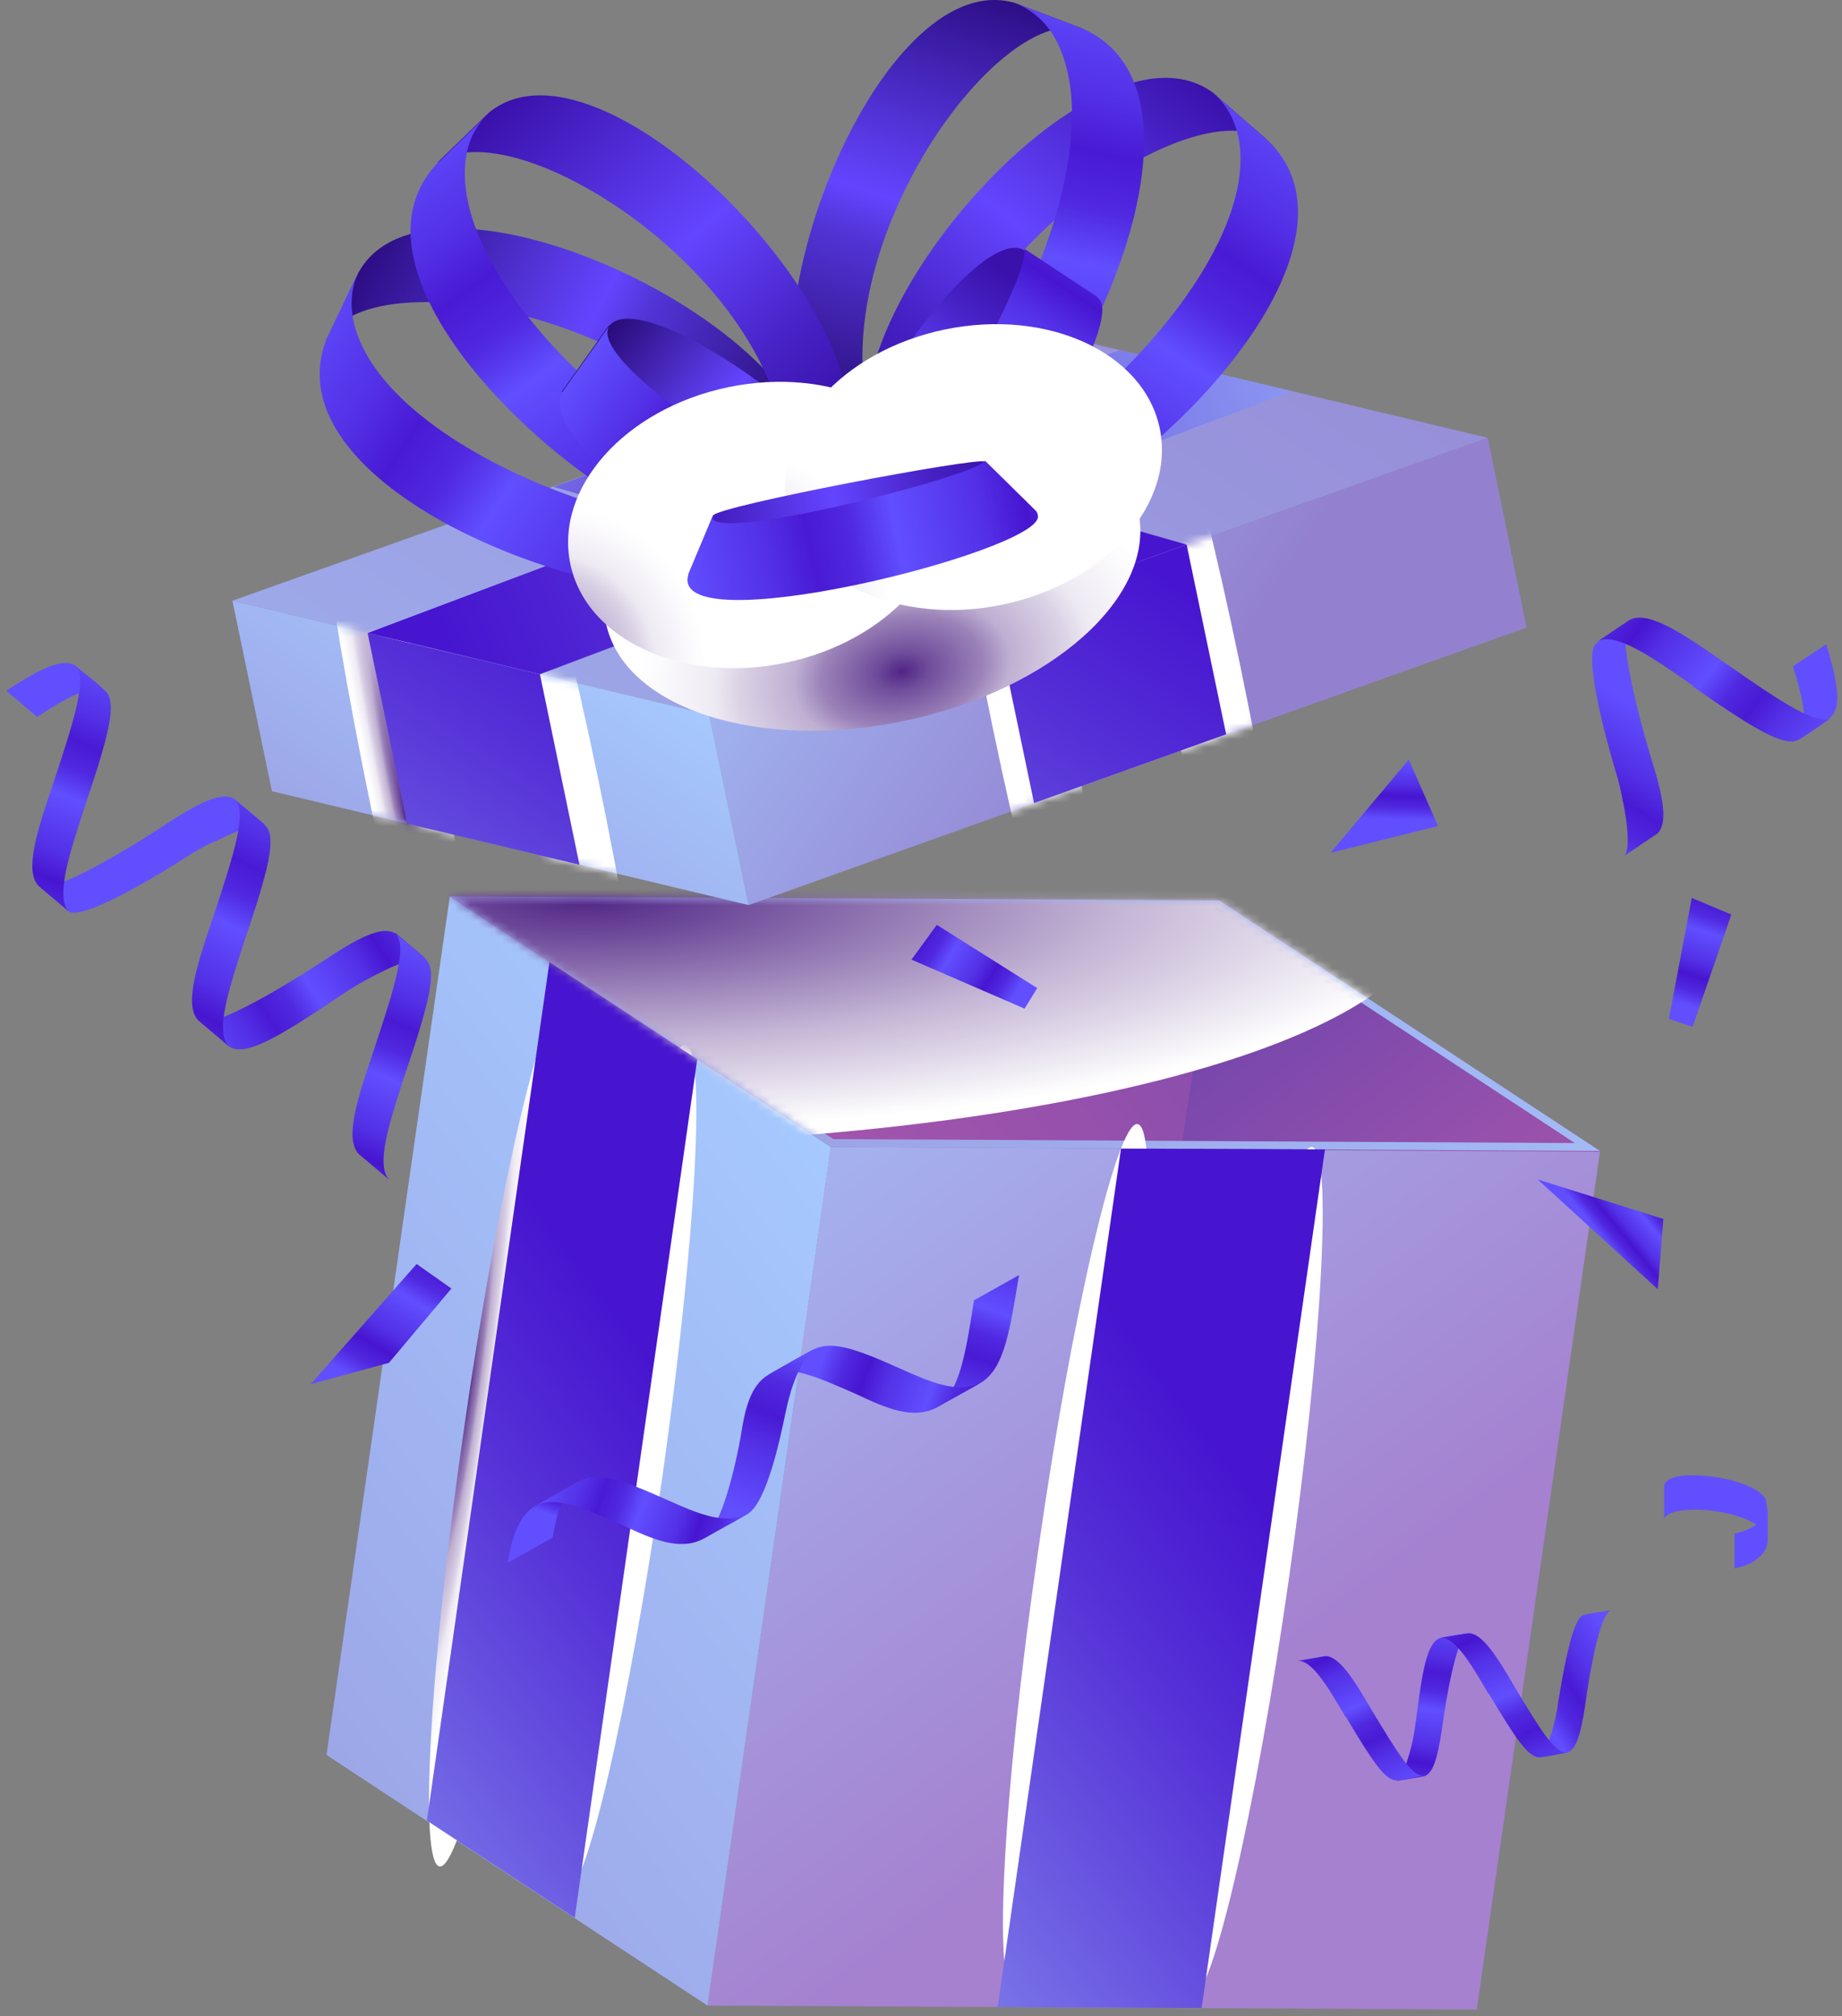 <?xml version="1.0" encoding="UTF-8"?> <svg xmlns="http://www.w3.org/2000/svg" width="233" height="255" viewBox="0 0 233 255" fill="none"><rect x="0" y="0" width="233" height="255" fill="#808080" stroke="none"/><path d="M154.199 113.88L202.399 145.58L105.099 145.08L56.899 113.38L154.199 113.88Z" fill="url(#paint0_linear_153_20)"></path><path d="M202.4 145.58L186.8 254.18L89.5 253.68L105.1 145.08L202.4 145.58Z" fill="url(#paint1_linear_153_20)"></path><path d="M105.1 145.08L89.5 253.68L41.3 221.98L56.9 113.38L105.1 145.08Z" fill="url(#paint2_linear_153_20)"></path><path d="M154.199 113.88C154.199 113.88 152.199 126.78 149.399 145.38L202.399 145.68L154.199 113.98V113.88Z" fill="url(#paint3_linear_153_20)"></path><path d="M154.199 113.88L56.899 113.38L105.099 145.08L202.399 145.58L154.199 113.88ZM60.099 114.28L153.899 114.78L199.199 144.58L105.399 144.08L60.099 114.28Z" fill="url(#paint4_linear_153_20)"></path><path style="mix-blend-mode:multiply" d="M140.799 197.58C136.499 227.78 130.799 252.08 128.199 251.68C125.599 251.28 126.899 226.48 131.299 196.28C135.599 166.08 141.299 141.78 143.899 142.18C146.499 142.58 145.199 167.38 140.799 197.58Z" fill="url(#paint5_radial_153_20)"></path><path style="mix-blend-mode:multiply" d="M163.046 199.607C167.279 169.862 168.584 145.447 165.959 145.073C163.335 144.7 157.775 168.509 153.542 198.254C149.309 227.999 148.005 252.414 150.629 252.788C153.254 253.161 158.813 229.351 163.046 199.607Z" fill="url(#paint6_radial_153_20)"></path><path style="mix-blend-mode:multiply" d="M68.2 181.98C63.9 212.18 58.2 236.48 55.6 236.08C53 235.68 54.3 210.88 58.7 180.68C63 150.48 68.7 126.18 71.3 126.58C73.9 126.98 72.6 151.78 68.2 181.98Z" fill="url(#paint7_radial_153_20)"></path><path style="mix-blend-mode:multiply" d="M83.8 186.68C79.5 216.38 74 240.18 71.3 239.88C68.7 239.48 70 215.08 74.2 185.38C78.4 155.68 84 131.88 86.7 132.18C89.4 132.48 88 156.98 83.8 186.68Z" fill="url(#paint8_radial_153_20)"></path><path d="M126.2 253.88L152 253.98L167.6 145.38L141.8 145.28L126.2 253.88Z" fill="url(#paint9_linear_153_20)"></path><path d="M54 230.28L72.7 242.58L88.2 133.98L69.5 121.68L54 230.28Z" fill="url(#paint10_linear_153_20)"></path><mask id="mask0_153_20" style="mask-type:luminance" maskUnits="userSpaceOnUse" x="56" y="113" width="147" height="33"><path d="M154.199 113.88L202.399 145.58L105.099 145.08L56.899 113.38L154.199 113.88Z" fill="white"></path></mask><g mask="url(#mask0_153_20)"><path style="mix-blend-mode:multiply" d="M70.399 144.78C131.427 144.78 180.899 131.573 180.899 115.28C180.899 98.988 131.427 85.78 70.399 85.78C9.372 85.78 -40.101 98.988 -40.101 115.28C-40.101 131.573 9.372 144.78 70.399 144.78Z" fill="url(#paint11_radial_153_20)"></path></g><path d="M127.799 40.98L188.199 55.38L89.699 90.379L29.399 75.98L127.799 40.98Z" fill="url(#paint12_linear_153_20)"></path><path d="M188.199 55.38L193.099 79.38L94.699 114.48L89.699 90.38L188.199 55.38Z" fill="url(#paint13_linear_153_20)"></path><path d="M89.699 90.379L94.699 114.479L34.399 100.079L29.399 75.98L89.699 90.379Z" fill="url(#paint14_linear_153_20)"></path><mask id="mask1_153_20" style="mask-type:luminance" maskUnits="userSpaceOnUse" x="29" y="75" width="66" height="40"><path d="M29.399 75.98L34.399 100.079L94.699 114.479L89.699 90.379L29.399 75.98Z" fill="white"></path></mask><g mask="url(#mask1_153_20)"><path style="mix-blend-mode:multiply" d="M56.399 100.58C62.499 129.98 65.399 154.28 62.799 154.78C60.199 155.28 53.099 131.88 46.999 102.48C40.899 73.08 37.999 48.78 40.599 48.28C43.199 47.78 50.299 71.18 56.399 100.58Z" fill="url(#paint15_radial_153_20)"></path><path style="mix-blend-mode:multiply" d="M75.699 98.68C81.799 128.08 84.699 152.38 82.099 152.88C79.499 153.38 72.399 129.98 66.299 100.58C60.199 71.18 57.299 46.88 59.899 46.38C62.499 45.88 69.599 69.28 75.699 98.68Z" fill="url(#paint16_radial_153_20)"></path></g><mask id="mask2_153_20" style="mask-type:luminance" maskUnits="userSpaceOnUse" x="89" y="55" width="105" height="60"><path d="M188.199 55.38L193.099 79.38L94.699 114.48L89.699 90.38L188.199 55.38Z" fill="white"></path></mask><g mask="url(#mask2_153_20)"><path style="mix-blend-mode:multiply" d="M134.899 89.779C140.999 119.18 143.899 143.48 141.299 143.98C138.699 144.48 131.599 121.08 125.499 91.68C119.399 62.279 116.499 37.98 119.099 37.48C121.699 36.98 128.799 60.38 134.899 89.779Z" fill="url(#paint17_radial_153_20)"></path><path style="mix-blend-mode:multiply" d="M156.899 84.279C162.999 113.68 165.899 137.98 163.299 138.48C160.699 138.98 153.599 115.58 147.499 86.18C141.399 56.779 138.499 32.48 141.099 31.98C143.699 31.48 150.799 54.88 156.899 84.279Z" fill="url(#paint18_radial_153_20)"></path></g><path d="M51.499 104.179L73.299 109.379L68.299 85.279L46.499 80.079L51.499 104.179Z" fill="url(#paint19_linear_153_20)"></path><path d="M130.8 101.58L155.1 92.88L150.1 68.88L125.8 77.58L130.8 101.58Z" fill="url(#paint20_linear_153_20)"></path><path d="M94.199 52.98L69.999 61.58L125.799 77.579L150.099 68.879L94.199 52.98Z" fill="url(#paint21_linear_153_20)"></path><path d="M141.599 44.279L46.499 80.079L53.799 81.779L68.299 85.279L163.399 49.479L141.599 44.279Z" fill="url(#paint22_linear_153_20)"></path><path d="M153.499 11.78C137.599 -0.22 97.999 47.08 112.899 60.68L119.899 66.78C107.999 40.48 149.799 9.68 160.499 17.88L153.499 11.78Z" fill="url(#paint23_linear_153_20)"></path><path d="M112.999 60.78C122.999 67.48 157.899 38.28 156.899 19.28C156.699 16.18 155.599 13.68 153.599 11.88L160.599 17.98C176.199 33.68 136.699 69.38 122.499 67.88C121.499 67.78 120.499 67.38 119.999 66.88L112.999 60.78Z" fill="url(#paint24_linear_153_20)"></path><path d="M128.399 0.38C109.399 -5.22 88.699 52.88 107.499 60.38L116.199 63.68C95.899 43.28 124.199 -0.22 137.099 3.68L128.399 0.38Z" fill="url(#paint25_linear_153_20)"></path><path d="M107.499 60.38C119.199 63.18 141.599 23.58 134.099 6.18C132.899 3.28 130.899 1.38 128.399 0.38L137.099 3.68C157.199 12.88 132.699 60.18 118.899 63.68C117.999 63.88 116.899 63.88 116.199 63.68L107.499 60.38Z" fill="url(#paint26_linear_153_20)"></path><path d="M45.399 34.38C55.199 17.079 110.399 44.58 102.099 62.98L98.099 71.379C98.499 42.58 47.899 30.98 41.399 42.779L45.399 34.38Z" fill="url(#paint27_linear_153_20)"></path><path d="M102.099 63.08C95.699 73.279 51.999 60.279 45.299 42.58C44.199 39.679 44.199 36.98 45.299 34.48L41.299 42.88C33.299 63.48 83.699 80.48 96.099 73.379C96.899 72.879 97.699 72.18 97.999 71.48L101.999 63.08" fill="url(#paint28_linear_153_20)"></path><path d="M61.8 14.28C77.1 1.58 118.9 46.98 104.6 61.28L97.9 67.78C108.5 40.98 65.4 12.18 55.1 20.78L61.8 14.28Z" fill="url(#paint29_linear_153_20)"></path><path d="M104.6 61.28C95 68.48 58.7 40.88 58.8 21.88C58.8 18.78 59.8 16.18 61.8 14.38L55.1 20.88C40.3 37.28 81.4 71.08 95.4 68.88C96.4 68.68 97.3 68.28 97.9 67.78L104.6 61.28Z" fill="url(#paint30_linear_153_20)"></path><path style="mix-blend-mode:multiply" d="M114.378 91.186C132.975 87.3 146.238 75.473 144.002 64.769C141.765 54.065 124.877 48.537 106.28 52.422C87.682 56.307 74.419 68.135 76.656 78.839C78.892 89.543 95.78 95.071 114.378 91.186Z" fill="url(#paint31_radial_153_20)"></path><path d="M77.099 41.179C81.699 35.679 112.299 57.979 108.199 63.979L101.799 72.879C96.099 61.879 70.399 50.479 71.099 49.479L76.999 41.179H77.099Z" fill="url(#paint32_linear_153_20)"></path><path d="M108.199 63.98C103.699 64.38 73.699 46.08 77.099 41.18L71.199 49.48C67.099 56.28 96.199 75.08 100.999 73.38C101.299 73.28 101.599 73.08 101.799 72.88L108.199 63.98Z" fill="url(#paint33_linear_153_20)"></path><path d="M107.899 63.479C102.199 59.079 123.399 27.779 129.599 31.679L138.699 37.679C127.899 43.779 117.399 69.879 116.399 69.079L107.899 63.479Z" fill="url(#paint34_linear_153_20)"></path><path d="M129.598 31.579C130.098 36.08 112.898 66.68 107.898 63.38L116.398 68.98C123.298 72.879 141.198 43.08 139.298 38.279C139.198 37.98 138.898 37.679 138.698 37.48L129.598 31.48" fill="url(#paint35_linear_153_20)"></path><path style="mix-blend-mode:multiply" d="M99.373 83.828C112.402 81.106 121.334 71.098 119.323 61.475C117.313 51.852 105.121 46.258 92.093 48.98C79.064 51.702 70.132 61.709 72.142 71.332C74.152 80.955 86.344 86.549 99.373 83.828Z" fill="url(#paint36_radial_153_20)"></path><path style="mix-blend-mode:multiply" d="M146.699 54.179C148.699 63.779 139.799 73.779 126.799 76.48C113.799 79.18 101.599 73.579 99.599 63.98C97.599 54.38 106.499 44.38 119.499 41.679C132.499 38.98 144.699 44.58 146.699 54.179Z" fill="url(#paint37_radial_153_20)"></path><path d="M90.2 65.179C91.4 63.879 123.2 57.879 124.5 58.379L130.9 64.679C116.1 63.379 86.5 73.779 87.1 72.579L90.2 65.179Z" fill="url(#paint38_linear_153_20)"></path><path d="M124.5 58.379C122.6 60.479 88.6 69.079 90.2 65.179L87.1 72.579C84.1 81.579 131.1 69.879 131.3 65.379C131.3 65.079 131.2 64.779 131 64.579L124.6 58.279" fill="url(#paint39_linear_153_20)"></path><path d="M219.4 198.379C221.9 197.879 223.5 196.579 223.6 194.879V190.479C223.5 192.479 221.3 193.579 219.4 193.979V198.379Z" fill="url(#paint40_linear_153_20)"></path><path d="M223.6 194.88C223.3 190.98 211.4 189.88 210.5 192.08C210.5 192.08 210.5 192.18 210.5 192.38V187.98C210.7 185.28 222.4 186.88 223.4 189.78C223.4 189.98 223.5 190.28 223.5 190.58V194.98" fill="url(#paint41_linear_153_20)"></path><path d="M124.1 174.879C127 173.079 127.7 168.579 128.9 161.279L123.2 164.479C122.1 171.579 121.3 176.279 118.4 178.079C120.3 176.979 122.2 175.979 124.1 174.879Z" fill="url(#paint42_linear_153_20)"></path><path d="M102.9 170.679C105.2 169.579 108 170.479 113.8 173.079C117.6 174.779 121.2 176.379 124.1 174.879C122.2 175.979 120.3 176.979 118.4 178.079C115.4 179.579 112 178.079 108.4 176.379C103 173.979 99.6 172.579 97.2 173.879C99.1 172.779 101 171.679 102.9 170.679Z" fill="url(#paint43_linear_153_20)"></path><path d="M100 176.08C100.6 174.18 101.8 171.38 102.9 170.68C101 171.78 99.1 172.78 97.2 173.88C95.4 174.98 94.4 177.08 93.8 181.08C93.8 181.08 91.9 192.88 88.9 194.68C90.8 193.58 92.7 192.58 94.6 191.48C97 189.98 98.7 181.88 99.3 178.98C99.5 178.08 99.7 177.08 100 176.18V176.08Z" fill="url(#paint44_linear_153_20)"></path><path d="M69.9 194.479C70.6 190.379 71.6 188.279 73.4 187.279C71.5 188.379 69.6 189.379 67.7 190.479C65.9 191.579 64.9 193.679 64.2 197.679L69.9 194.479Z" fill="url(#paint45_linear_153_20)"></path><path d="M73.4 187.28C75.7 186.18 78.5 187.08 84.3 189.68C88.1 191.38 91.7 192.98 94.6 191.48C92.7 192.58 90.8 193.58 88.9 194.68C85.9 196.18 82.5 194.68 78.9 192.98C73.5 190.58 70.1 189.18 67.7 190.48C69.6 189.38 71.5 188.28 73.4 187.28Z" fill="url(#paint46_linear_153_20)"></path><path d="M27.1 106.48C29.4 105.38 32.8 103.78 33.6 104.38C32.3 103.28 31 102.18 29.7 101.08C28.3 100.18 25.8 101.08 21.1 104.18C21.1 104.18 7 113.58 4.8 111.98C6.1 113.08 7.4 114.18 8.7 115.28C10.5 116.48 20.2 110.58 23.6 108.38C24.7 107.68 25.9 106.98 27 106.48H27.1Z" fill="url(#paint47_linear_153_20)"></path><path d="M50 118.08C48.6 117.18 46.1 118.08 41.3 121.28C41.3 121.28 27.2 130.68 25.1 129.08C26.4 130.18 27.7 131.28 29 132.38C31.1 133.78 35.7 130.88 43.3 125.78C45.2 124.48 47.3 123.38 49.4 122.38C51.3 121.58 53.3 120.88 53.9 121.28C52.6 120.18 51.3 119.08 50 117.98V118.08Z" fill="url(#paint48_linear_153_20)"></path><path d="M51.2 135.98C54.3 126.88 55.3 122.78 53.9 121.38C52.7 120.18 51.3 119.18 50 118.08C51.6 119.48 50 124.68 47.2 133.08C45.3 138.68 43.5 144.08 45.4 145.98C46.7 147.08 48 148.18 49.3 149.28C47.4 147.48 49.3 141.88 51.2 135.98Z" fill="url(#paint49_linear_153_20)"></path><path d="M30.9 119.08C34 109.98 35 105.88 33.6 104.48C32.4 103.28 31 102.28 29.7 101.18C31.3 102.58 29.7 107.78 26.9 116.18C25 121.78 23.2 127.18 25.1 129.08C26.4 130.18 27.7 131.28 29 132.38C27.1 130.58 29 124.98 30.9 119.08Z" fill="url(#paint50_linear_153_20)"></path><path d="M4.7 90.68C9.5 87.48 12.1 86.58 13.4 87.48C12.1 86.38 10.8 85.28 9.5 84.18C8.1 83.28 5.6 84.18 0.8 87.38L4.7 90.68Z" fill="url(#paint51_linear_153_20)"></path><path d="M10.7 102.08C13.8 92.98 14.8 88.88 13.4 87.48C12.2 86.28 10.8 85.28 9.5 84.18C11.1 85.58 9.5 90.78 6.7 99.18C4.8 104.78 3 110.18 4.9 112.08C6.2 113.18 7.5 114.28 8.8 115.38C6.9 113.58 8.8 107.98 10.7 102.08Z" fill="url(#paint52_linear_153_20)"></path><path d="M205.3 101.379C205.8 103.879 206.3 107.579 205.4 108.279C206.8 107.379 208.2 106.379 209.6 105.479C210.8 104.379 210.7 101.779 209 96.379C209 96.379 204 80.179 206.1 78.579C204.7 79.479 203.2 80.379 201.9 81.379C200.2 82.779 203.2 93.679 204.4 97.679C204.8 98.979 205.1 100.279 205.3 101.479V101.379Z" fill="url(#paint53_linear_153_20)"></path><path d="M226.8 84.279C228.5 89.779 228.7 92.48 227.4 93.48C228.8 92.579 230.2 91.579 231.6 90.68C232.8 89.579 232.7 86.98 231 81.48L226.8 84.279Z" fill="url(#paint54_linear_153_20)"></path><path d="M214.2 86.879C222.1 92.379 225.7 94.479 227.5 93.579C229 92.679 230.3 91.679 231.7 90.779C229.9 91.879 225.4 88.879 218.1 83.779C213.2 80.379 208.6 77.179 206.2 78.379C204.8 79.279 203.4 80.279 202 81.179C204.2 79.779 209.1 83.179 214.2 86.779V86.879Z" fill="url(#paint55_linear_153_20)"></path><path d="M196.599 217.88C196.199 219.58 195.399 222.08 194.699 222.28C195.899 222.08 196.999 221.88 198.199 221.68C199.299 221.38 199.899 219.68 200.499 215.78C200.499 215.78 201.999 204.18 203.799 203.68C202.599 203.88 201.499 203.98 200.299 204.28C198.799 204.68 197.599 212.38 197.099 215.28C196.999 216.18 196.799 217.08 196.599 217.98V217.88Z" fill="url(#paint56_linear_153_20)"></path><path d="M180.1 224.68C181.2 224.38 181.8 222.68 182.4 218.68C182.4 218.68 183.9 207.08 185.7 206.58C184.5 206.78 183.4 206.88 182.2 207.18C180.5 207.68 179.9 211.38 179.1 217.68C178.9 219.28 178.6 220.88 178.1 222.38C177.7 223.78 177.1 225.08 176.6 225.28C177.8 225.08 178.9 224.88 180.1 224.68Z" fill="url(#paint57_linear_153_20)"></path><path d="M170.2 217.08C173.6 222.78 175.2 225.18 176.6 225.18C177.8 225.08 178.9 224.78 180.1 224.58C178.6 224.78 176.7 221.58 173.5 216.28C171.4 212.68 169.4 209.38 167.6 209.48C166.4 209.68 165.3 209.88 164.1 210.08C165.9 209.88 168 213.38 170.2 217.18V217.08Z" fill="url(#paint58_linear_153_20)"></path><path d="M188.299 214.179C191.699 219.879 193.299 222.279 194.699 222.279C195.899 222.179 196.999 221.879 198.199 221.679C196.699 221.879 194.799 218.679 191.599 213.379C189.499 209.779 187.499 206.479 185.699 206.579C184.499 206.779 183.399 206.979 182.199 207.179C183.999 206.979 186.099 210.479 188.299 214.279V214.179Z" fill="url(#paint59_linear_153_20)"></path><path d="M194.5 149.18L209.7 163.08L210.4 154.18L194.5 149.18Z" fill="url(#paint60_linear_153_20)"></path><path d="M168.3 107.879L181.9 104.479L178.2 96.079L168.3 107.879Z" fill="url(#paint61_linear_153_20)"></path><path d="M57.1 162.979L49.2 172.379L39.3 175.079L52.7 159.879L57.1 162.979Z" fill="url(#paint62_linear_153_20)"></path><path d="M118.5 116.979L131.2 124.979L129.6 127.579L115.3 121.379L118.5 116.979Z" fill="url(#paint63_linear_153_20)"></path><path d="M219 115.679L214.1 129.879L211.1 128.879L214 113.579L219 115.679Z" fill="url(#paint64_linear_153_20)"></path><defs><linearGradient id="paint0_linear_153_20" x1="-2.83" y1="228.899" x2="214.195" y2="65.953" gradientUnits="userSpaceOnUse"><stop stop-color="#C460AC"></stop><stop offset="0.2" stop-color="#BE5EAC"></stop><stop offset="0.4" stop-color="#AF59AC"></stop><stop offset="0.6" stop-color="#9651AC"></stop><stop offset="0.8" stop-color="#7446AC"></stop><stop offset="1" stop-color="#583EAD"></stop></linearGradient><linearGradient id="paint1_linear_153_20" x1="81.439" y1="113.017" x2="157.592" y2="214.56" gradientUnits="userSpaceOnUse"><stop stop-color="#A6CAFF"></stop><stop offset="0.6" stop-color="#A59CE1"></stop><stop offset="1" stop-color="#A581D0"></stop></linearGradient><linearGradient id="paint2_linear_153_20" x1="-59.766" y1="283.32" x2="114.609" y2="152.484" gradientUnits="userSpaceOnUse"><stop stop-color="#9381D0"></stop><stop offset="0.4" stop-color="#9A9CE1"></stop><stop offset="1" stop-color="#A6CAFF"></stop></linearGradient><linearGradient id="paint3_linear_153_20" x1="240.586" y1="231.119" x2="139.795" y2="96.878" gradientUnits="userSpaceOnUse"><stop stop-color="#C460AC"></stop><stop offset="0.2" stop-color="#BE5EAC"></stop><stop offset="0.4" stop-color="#AF59AC"></stop><stop offset="0.6" stop-color="#9651AC"></stop><stop offset="0.8" stop-color="#7446AC"></stop><stop offset="1" stop-color="#583EAD"></stop></linearGradient><linearGradient id="paint4_linear_153_20" x1="-2.83" y1="228.899" x2="214.195" y2="65.953" gradientUnits="userSpaceOnUse"><stop stop-color="#9381D0"></stop><stop offset="0.4" stop-color="#9A9CE1"></stop><stop offset="1" stop-color="#A6CAFF"></stop></linearGradient><radialGradient id="paint5_radial_153_20" cx="0" cy="0" r="1" gradientUnits="userSpaceOnUse" gradientTransform="translate(114.158 189.012) rotate(8.1) scale(3.65 54.75)"><stop stop-color="#502585"></stop><stop offset="0.1" stop-color="#704D9B"></stop><stop offset="0.3" stop-color="#9B83B9"></stop><stop offset="0.4" stop-color="#BFAFD2"></stop><stop offset="0.6" stop-color="#DAD2E5"></stop><stop offset="0.7" stop-color="#EEEAF3"></stop><stop offset="0.9" stop-color="#FAF9FC"></stop><stop offset="1" stop-color="white"></stop></radialGradient><radialGradient id="paint6_radial_153_20" cx="0" cy="0" r="1" gradientUnits="userSpaceOnUse" gradientTransform="translate(129.721 197.995) rotate(8.1) scale(3.65 54.75)"><stop stop-color="#502585"></stop><stop offset="0.1" stop-color="#704D9B"></stop><stop offset="0.3" stop-color="#9B83B9"></stop><stop offset="0.4" stop-color="#BFAFD2"></stop><stop offset="0.6" stop-color="#DAD2E5"></stop><stop offset="0.7" stop-color="#EEEAF3"></stop><stop offset="0.9" stop-color="#FAF9FC"></stop><stop offset="1" stop-color="white"></stop></radialGradient><radialGradient id="paint7_radial_153_20" cx="0" cy="0" r="1" gradientUnits="userSpaceOnUse" gradientTransform="translate(59.216 176.193) rotate(8.1) scale(3.65 54.75)"><stop stop-color="#502585"></stop><stop offset="0.1" stop-color="#704D9B"></stop><stop offset="0.3" stop-color="#9B83B9"></stop><stop offset="0.4" stop-color="#BFAFD2"></stop><stop offset="0.6" stop-color="#DAD2E5"></stop><stop offset="0.7" stop-color="#EEEAF3"></stop><stop offset="0.9" stop-color="#FAF9FC"></stop><stop offset="1" stop-color="white"></stop></radialGradient><radialGradient id="paint8_radial_153_20" cx="0" cy="0" r="1" gradientUnits="userSpaceOnUse" gradientTransform="translate(69.95 187.768) rotate(8.1) scale(3.65 54.75)"><stop stop-color="#502585"></stop><stop offset="0.1" stop-color="#704D9B"></stop><stop offset="0.3" stop-color="#9B83B9"></stop><stop offset="0.4" stop-color="#BFAFD2"></stop><stop offset="0.6" stop-color="#DAD2E5"></stop><stop offset="0.7" stop-color="#EEEAF3"></stop><stop offset="0.9" stop-color="#FAF9FC"></stop><stop offset="1" stop-color="white"></stop></radialGradient><linearGradient id="paint9_linear_153_20" x1="68.632" y1="258.363" x2="159.219" y2="190.348" gradientUnits="userSpaceOnUse"><stop stop-color="#A6CAFF"></stop><stop offset="0.4" stop-color="#7B78E9"></stop><stop offset="0.8" stop-color="#5530D7"></stop><stop offset="1" stop-color="#4715D0"></stop></linearGradient><linearGradient id="paint10_linear_153_20" x1="-4.776" y1="239.026" x2="83.097" y2="173.049" gradientUnits="userSpaceOnUse"><stop stop-color="#A6CAFF"></stop><stop offset="0.4" stop-color="#7B78E9"></stop><stop offset="0.8" stop-color="#5530D7"></stop><stop offset="1" stop-color="#4715D0"></stop></linearGradient><radialGradient id="paint11_radial_153_20" cx="0" cy="0" r="1" gradientUnits="userSpaceOnUse" gradientTransform="translate(73.839 113.68) scale(110.96 29.2)"><stop stop-color="#502585"></stop><stop offset="0.6" stop-color="#C2B3D4"></stop><stop offset="1" stop-color="white"></stop></radialGradient><linearGradient id="paint12_linear_153_20" x1="11.183" y1="214.602" x2="170.838" y2="-29.506" gradientUnits="userSpaceOnUse"><stop stop-color="#A6CAFF"></stop><stop offset="0.6" stop-color="#9A9CE1"></stop><stop offset="1" stop-color="#9381D0"></stop></linearGradient><linearGradient id="paint13_linear_153_20" x1="88.183" y1="49.671" x2="150.782" y2="90.635" gradientUnits="userSpaceOnUse"><stop stop-color="#A6CAFF"></stop><stop offset="0.6" stop-color="#9A9CE1"></stop><stop offset="1" stop-color="#9381D0"></stop></linearGradient><linearGradient id="paint14_linear_153_20" x1="26.085" y1="149.989" x2="73.244" y2="77.922" gradientUnits="userSpaceOnUse"><stop stop-color="#9381D0"></stop><stop offset="0.4" stop-color="#9A9CE1"></stop><stop offset="1" stop-color="#A6CAFF"></stop></linearGradient><radialGradient id="paint15_radial_153_20" cx="0" cy="0" r="1" gradientUnits="userSpaceOnUse" gradientTransform="translate(51.418 103.928) rotate(-11.8) scale(3.65 54.75)"><stop stop-color="#502585"></stop><stop offset="0.1" stop-color="#704D9B"></stop><stop offset="0.3" stop-color="#9B83B9"></stop><stop offset="0.4" stop-color="#BFAFD2"></stop><stop offset="0.6" stop-color="#DAD2E5"></stop><stop offset="0.7" stop-color="#EEEAF3"></stop><stop offset="0.9" stop-color="#FAF9FC"></stop><stop offset="1" stop-color="white"></stop></radialGradient><radialGradient id="paint16_radial_153_20" cx="0" cy="0" r="1" gradientUnits="userSpaceOnUse" gradientTransform="translate(66.179 103.143) rotate(-11.8) scale(3.65 54.75)"><stop stop-color="#502585"></stop><stop offset="0.1" stop-color="#704D9B"></stop><stop offset="0.3" stop-color="#9B83B9"></stop><stop offset="0.4" stop-color="#BFAFD2"></stop><stop offset="0.6" stop-color="#DAD2E5"></stop><stop offset="0.7" stop-color="#EEEAF3"></stop><stop offset="0.9" stop-color="#FAF9FC"></stop><stop offset="1" stop-color="white"></stop></radialGradient><radialGradient id="paint17_radial_153_20" cx="0" cy="0" r="1" gradientUnits="userSpaceOnUse" gradientTransform="translate(111.324 97.082) rotate(-11.8) scale(3.65 54.75)"><stop stop-color="#502585"></stop><stop offset="0.1" stop-color="#704D9B"></stop><stop offset="0.3" stop-color="#9B83B9"></stop><stop offset="0.4" stop-color="#BFAFD2"></stop><stop offset="0.6" stop-color="#DAD2E5"></stop><stop offset="0.7" stop-color="#EEEAF3"></stop><stop offset="0.9" stop-color="#FAF9FC"></stop><stop offset="1" stop-color="white"></stop></radialGradient><radialGradient id="paint18_radial_153_20" cx="0" cy="0" r="1" gradientUnits="userSpaceOnUse" gradientTransform="translate(127.968 92.839) rotate(-11.8) scale(3.65 54.75)"><stop stop-color="#502585"></stop><stop offset="0.1" stop-color="#704D9B"></stop><stop offset="0.3" stop-color="#9B83B9"></stop><stop offset="0.4" stop-color="#BFAFD2"></stop><stop offset="0.6" stop-color="#DAD2E5"></stop><stop offset="0.7" stop-color="#EEEAF3"></stop><stop offset="0.9" stop-color="#FAF9FC"></stop><stop offset="1" stop-color="white"></stop></radialGradient><linearGradient id="paint19_linear_153_20" x1="13.876" y1="164.9" x2="74.045" y2="72.953" gradientUnits="userSpaceOnUse"><stop stop-color="#A6CAFF"></stop><stop offset="0.4" stop-color="#7B78E9"></stop><stop offset="0.8" stop-color="#5530D7"></stop><stop offset="1" stop-color="#4715D0"></stop></linearGradient><linearGradient id="paint20_linear_153_20" x1="85.903" y1="168.345" x2="147.931" y2="73.557" gradientUnits="userSpaceOnUse"><stop stop-color="#A6CAFF"></stop><stop offset="0.4" stop-color="#7B78E9"></stop><stop offset="0.8" stop-color="#5530D7"></stop><stop offset="1" stop-color="#4715D0"></stop></linearGradient><linearGradient id="paint21_linear_153_20" x1="50.54" y1="25.967" x2="111.956" y2="66.157" gradientUnits="userSpaceOnUse"><stop stop-color="#A6CAFF"></stop><stop offset="0.4" stop-color="#7B78E9"></stop><stop offset="0.8" stop-color="#5530D7"></stop><stop offset="1" stop-color="#4715D0"></stop></linearGradient><linearGradient id="paint22_linear_153_20" x1="194.597" y1="26.519" x2="57.943" y2="84.388" gradientUnits="userSpaceOnUse"><stop stop-color="#A6CAFF"></stop><stop offset="0.4" stop-color="#7B78E9"></stop><stop offset="0.8" stop-color="#5530D7"></stop><stop offset="1" stop-color="#4715D0"></stop></linearGradient><linearGradient id="paint23_linear_153_20" x1="115.209" y1="54.343" x2="151.011" y2="9.575" gradientUnits="userSpaceOnUse"><stop stop-color="#3A11AB"></stop><stop offset="0.2" stop-color="#4722C6"></stop><stop offset="0.5" stop-color="#6445FF"></stop><stop offset="1" stop-color="#3A11AB"></stop></linearGradient><linearGradient id="paint24_linear_153_20" x1="161.617" y1="11.446" x2="123.306" y2="70.12" gradientUnits="userSpaceOnUse"><stop stop-color="#614FFF"></stop><stop offset="0.2" stop-color="#5330E6"></stop><stop offset="0.3" stop-color="#491AD4"></stop><stop offset="0.4" stop-color="#5029E0"></stop><stop offset="0.5" stop-color="#614FFF"></stop><stop offset="0.7" stop-color="#5330E6"></stop><stop offset="0.8" stop-color="#4715D0"></stop><stop offset="0.9" stop-color="#5029E0"></stop><stop offset="1" stop-color="#614FFF"></stop></linearGradient><linearGradient id="paint25_linear_153_20" x1="107.335" y1="53.567" x2="125.191" y2="-0.903" gradientUnits="userSpaceOnUse"><stop stop-color="#280C75"></stop><stop offset="0.1" stop-color="#341790"></stop><stop offset="0.4" stop-color="#5234D7"></stop><stop offset="0.5" stop-color="#6445FF"></stop><stop offset="1" stop-color="#2D0E85"></stop></linearGradient><linearGradient id="paint26_linear_153_20" x1="135.728" y1="-2.95" x2="120.391" y2="65.425" gradientUnits="userSpaceOnUse"><stop stop-color="#614FFF"></stop><stop offset="0.2" stop-color="#5330E6"></stop><stop offset="0.3" stop-color="#491AD4"></stop><stop offset="0.4" stop-color="#5029E0"></stop><stop offset="0.5" stop-color="#614FFF"></stop><stop offset="0.7" stop-color="#5330E6"></stop><stop offset="0.8" stop-color="#4715D0"></stop><stop offset="0.9" stop-color="#5029E0"></stop><stop offset="1" stop-color="#614FFF"></stop></linearGradient><linearGradient id="paint27_linear_153_20" x1="97.803" y1="58.59" x2="46.975" y2="31.921" gradientUnits="userSpaceOnUse"><stop stop-color="#280C75"></stop><stop offset="0.1" stop-color="#341790"></stop><stop offset="0.4" stop-color="#5234D7"></stop><stop offset="0.5" stop-color="#6445FF"></stop><stop offset="1" stop-color="#2D0E85"></stop></linearGradient><linearGradient id="paint28_linear_153_20" x1="38.004" y1="37.881" x2="96.699" y2="76.29" gradientUnits="userSpaceOnUse"><stop stop-color="#614FFF"></stop><stop offset="0.2" stop-color="#5330E6"></stop><stop offset="0.3" stop-color="#491AD4"></stop><stop offset="0.4" stop-color="#5029E0"></stop><stop offset="0.5" stop-color="#614FFF"></stop><stop offset="0.7" stop-color="#5330E6"></stop><stop offset="0.8" stop-color="#4715D0"></stop><stop offset="0.9" stop-color="#5029E0"></stop><stop offset="1" stop-color="#614FFF"></stop></linearGradient><linearGradient id="paint29_linear_153_20" x1="102.146" y1="55.354" x2="64.275" y2="12.323" gradientUnits="userSpaceOnUse"><stop stop-color="#3A11AB"></stop><stop offset="0.2" stop-color="#4722C6"></stop><stop offset="0.5" stop-color="#6445FF"></stop><stop offset="1" stop-color="#3A11AB"></stop></linearGradient><linearGradient id="paint30_linear_153_20" x1="53.768" y1="14.691" x2="94.816" y2="71.397" gradientUnits="userSpaceOnUse"><stop stop-color="#614FFF"></stop><stop offset="0.2" stop-color="#5330E6"></stop><stop offset="0.3" stop-color="#491AD4"></stop><stop offset="0.4" stop-color="#5029E0"></stop><stop offset="0.5" stop-color="#614FFF"></stop><stop offset="0.7" stop-color="#5330E6"></stop><stop offset="0.8" stop-color="#4715D0"></stop><stop offset="0.9" stop-color="#5029E0"></stop><stop offset="1" stop-color="#614FFF"></stop></linearGradient><radialGradient id="paint31_radial_153_20" cx="0" cy="0" r="1" gradientUnits="userSpaceOnUse" gradientTransform="translate(114.108 84.908) rotate(-11.8) scale(34.53 23.02)"><stop stop-color="#502585"></stop><stop offset="0.1" stop-color="#704D9B"></stop><stop offset="0.3" stop-color="#9B83B9"></stop><stop offset="0.4" stop-color="#BFAFD2"></stop><stop offset="0.6" stop-color="#DAD2E5"></stop><stop offset="0.7" stop-color="#EEEAF3"></stop><stop offset="0.9" stop-color="#FAF9FC"></stop><stop offset="1" stop-color="white"></stop></radialGradient><linearGradient id="paint32_linear_153_20" x1="103.445" y1="64.607" x2="75.799" y2="43.218" gradientUnits="userSpaceOnUse"><stop stop-color="#240A6B"></stop><stop offset="0.1" stop-color="#301586"></stop><stop offset="0.4" stop-color="#4E31CD"></stop><stop offset="0.5" stop-color="#6445FF"></stop><stop offset="1" stop-color="#2A0C7A"></stop></linearGradient><linearGradient id="paint33_linear_153_20" x1="72.517" y1="47.215" x2="111.004" y2="74.711" gradientUnits="userSpaceOnUse"><stop stop-color="#614FFF"></stop><stop offset="0.2" stop-color="#5330E6"></stop><stop offset="0.3" stop-color="#491AD4"></stop><stop offset="0.4" stop-color="#5029E0"></stop><stop offset="0.5" stop-color="#614FFF"></stop><stop offset="0.7" stop-color="#5330E6"></stop><stop offset="0.8" stop-color="#4715D0"></stop><stop offset="0.9" stop-color="#5029E0"></stop><stop offset="1" stop-color="#614FFF"></stop></linearGradient><linearGradient id="paint34_linear_153_20" x1="129.831" y1="36.45" x2="109.371" y2="64.79" gradientUnits="userSpaceOnUse"><stop stop-color="#3A11AB"></stop><stop offset="0.2" stop-color="#4722C6"></stop><stop offset="0.5" stop-color="#6445FF"></stop><stop offset="1" stop-color="#160640"></stop></linearGradient><linearGradient id="paint35_linear_153_20" x1="114.315" y1="68.362" x2="140.52" y2="28.984" gradientUnits="userSpaceOnUse"><stop stop-color="#614FFF"></stop><stop offset="0.2" stop-color="#5330E6"></stop><stop offset="0.3" stop-color="#491AD4"></stop><stop offset="0.4" stop-color="#5029E0"></stop><stop offset="0.5" stop-color="#614FFF"></stop><stop offset="0.7" stop-color="#5330E6"></stop><stop offset="0.8" stop-color="#4715D0"></stop><stop offset="0.9" stop-color="#5029E0"></stop><stop offset="1" stop-color="#614FFF"></stop></linearGradient><radialGradient id="paint36_radial_153_20" cx="0" cy="0" r="1" gradientUnits="userSpaceOnUse" gradientTransform="translate(68.531 84.366) rotate(-11.8) scale(20.74 20.74)"><stop stop-color="#502585"></stop><stop offset="0.1" stop-color="#704D9B"></stop><stop offset="0.3" stop-color="#9B83B9"></stop><stop offset="0.4" stop-color="#BFAFD2"></stop><stop offset="0.6" stop-color="#DAD2E5"></stop><stop offset="0.7" stop-color="#EEEAF3"></stop><stop offset="0.9" stop-color="#FAF9FC"></stop><stop offset="1" stop-color="white"></stop></radialGradient><radialGradient id="paint37_radial_153_20" cx="0" cy="0" r="1" gradientUnits="userSpaceOnUse" gradientTransform="translate(92.055 77.516) rotate(-11.8) scale(20.74 20.74)"><stop stop-color="#502585"></stop><stop offset="0.1" stop-color="#704D9B"></stop><stop offset="0.3" stop-color="#9B83B9"></stop><stop offset="0.4" stop-color="#BFAFD2"></stop><stop offset="0.6" stop-color="#DAD2E5"></stop><stop offset="0.7" stop-color="#EEEAF3"></stop><stop offset="0.9" stop-color="#FAF9FC"></stop><stop offset="1" stop-color="white"></stop></radialGradient><linearGradient id="paint38_linear_153_20" x1="125.611" y1="62.048" x2="86.201" y2="68.423" gradientUnits="userSpaceOnUse"><stop stop-color="#3A11AB"></stop><stop offset="0.2" stop-color="#4722C6"></stop><stop offset="0.5" stop-color="#6445FF"></stop><stop offset="1" stop-color="#3A11AB"></stop></linearGradient><linearGradient id="paint39_linear_153_20" x1="86.19" y1="72.204" x2="140.304" y2="61.304" gradientUnits="userSpaceOnUse"><stop stop-color="#614FFF"></stop><stop offset="0.2" stop-color="#5330E6"></stop><stop offset="0.3" stop-color="#491AD4"></stop><stop offset="0.4" stop-color="#5029E0"></stop><stop offset="0.5" stop-color="#614FFF"></stop><stop offset="0.7" stop-color="#5330E6"></stop><stop offset="0.8" stop-color="#4715D0"></stop><stop offset="0.9" stop-color="#5029E0"></stop><stop offset="1" stop-color="#614FFF"></stop></linearGradient><linearGradient id="paint40_linear_153_20" x1="212.252" y1="194.915" x2="179.455" y2="195.373" gradientUnits="userSpaceOnUse"><stop stop-color="#614FFF"></stop><stop offset="0.2" stop-color="#5330E6"></stop><stop offset="0.3" stop-color="#491AD4"></stop><stop offset="0.4" stop-color="#5029E0"></stop><stop offset="0.5" stop-color="#614FFF"></stop><stop offset="0.7" stop-color="#5330E6"></stop><stop offset="0.8" stop-color="#4715D0"></stop><stop offset="0.9" stop-color="#5029E0"></stop><stop offset="1" stop-color="#614FFF"></stop></linearGradient><linearGradient id="paint41_linear_153_20" x1="196.75" y1="191.331" x2="184.502" y2="191.502" gradientUnits="userSpaceOnUse"><stop stop-color="#614FFF"></stop><stop offset="0.2" stop-color="#5330E6"></stop><stop offset="0.3" stop-color="#491AD4"></stop><stop offset="0.4" stop-color="#5029E0"></stop><stop offset="0.5" stop-color="#614FFF"></stop><stop offset="0.7" stop-color="#5330E6"></stop><stop offset="0.8" stop-color="#4715D0"></stop><stop offset="0.9" stop-color="#5029E0"></stop><stop offset="1" stop-color="#614FFF"></stop></linearGradient><linearGradient id="paint42_linear_153_20" x1="120.356" y1="180.672" x2="130.956" y2="150.903" gradientUnits="userSpaceOnUse"><stop stop-color="#614FFF"></stop><stop offset="0.2" stop-color="#5330E6"></stop><stop offset="0.3" stop-color="#491AD4"></stop><stop offset="0.4" stop-color="#5029E0"></stop><stop offset="0.5" stop-color="#614FFF"></stop><stop offset="0.7" stop-color="#5330E6"></stop><stop offset="0.8" stop-color="#4715D0"></stop><stop offset="0.9" stop-color="#5029E0"></stop><stop offset="1" stop-color="#614FFF"></stop></linearGradient><linearGradient id="paint43_linear_153_20" x1="130.864" y1="181.866" x2="103.921" y2="172.272" gradientUnits="userSpaceOnUse"><stop stop-color="#614FFF"></stop><stop offset="0.2" stop-color="#5330E6"></stop><stop offset="0.3" stop-color="#491AD4"></stop><stop offset="0.4" stop-color="#5029E0"></stop><stop offset="0.5" stop-color="#614FFF"></stop><stop offset="0.7" stop-color="#5330E6"></stop><stop offset="0.8" stop-color="#4715D0"></stop><stop offset="0.9" stop-color="#5029E0"></stop><stop offset="1" stop-color="#614FFF"></stop></linearGradient><linearGradient id="paint44_linear_153_20" x1="92.759" y1="190.802" x2="107.049" y2="150.67" gradientUnits="userSpaceOnUse"><stop stop-color="#614FFF"></stop><stop offset="0.2" stop-color="#5330E6"></stop><stop offset="0.3" stop-color="#491AD4"></stop><stop offset="0.4" stop-color="#5029E0"></stop><stop offset="0.5" stop-color="#614FFF"></stop><stop offset="0.7" stop-color="#5330E6"></stop><stop offset="0.8" stop-color="#4715D0"></stop><stop offset="0.9" stop-color="#5029E0"></stop><stop offset="1" stop-color="#614FFF"></stop></linearGradient><linearGradient id="paint45_linear_153_20" x1="73.495" y1="178.422" x2="68.9" y2="191.328" gradientUnits="userSpaceOnUse"><stop stop-color="#614FFF"></stop><stop offset="0.2" stop-color="#5330E6"></stop><stop offset="0.3" stop-color="#491AD4"></stop><stop offset="0.4" stop-color="#5029E0"></stop><stop offset="0.5" stop-color="#614FFF"></stop><stop offset="0.7" stop-color="#5330E6"></stop><stop offset="0.8" stop-color="#4715D0"></stop><stop offset="0.9" stop-color="#5029E0"></stop><stop offset="1" stop-color="#614FFF"></stop></linearGradient><linearGradient id="paint46_linear_153_20" x1="68.835" y1="186.741" x2="93.046" y2="195.362" gradientUnits="userSpaceOnUse"><stop stop-color="#614FFF"></stop><stop offset="0.2" stop-color="#5330E6"></stop><stop offset="0.3" stop-color="#491AD4"></stop><stop offset="0.4" stop-color="#5029E0"></stop><stop offset="0.5" stop-color="#614FFF"></stop><stop offset="0.7" stop-color="#5330E6"></stop><stop offset="0.8" stop-color="#4715D0"></stop><stop offset="0.9" stop-color="#5029E0"></stop><stop offset="1" stop-color="#614FFF"></stop></linearGradient><linearGradient id="paint47_linear_153_20" x1="76.076" y1="-63.839" x2="111.731" y2="-53.951" gradientUnits="userSpaceOnUse"><stop stop-color="#614FFF"></stop><stop offset="0.2" stop-color="#5330E6"></stop><stop offset="0.3" stop-color="#491AD4"></stop><stop offset="0.4" stop-color="#5029E0"></stop><stop offset="0.5" stop-color="#614FFF"></stop><stop offset="0.7" stop-color="#5330E6"></stop><stop offset="0.8" stop-color="#4715D0"></stop><stop offset="0.9" stop-color="#5029E0"></stop><stop offset="1" stop-color="#614FFF"></stop></linearGradient><linearGradient id="paint48_linear_153_20" x1="25.678" y1="134.273" x2="53.515" y2="116.357" gradientUnits="userSpaceOnUse"><stop stop-color="#614FFF"></stop><stop offset="0.2" stop-color="#5330E6"></stop><stop offset="0.3" stop-color="#491AD4"></stop><stop offset="0.4" stop-color="#5029E0"></stop><stop offset="0.5" stop-color="#614FFF"></stop><stop offset="0.7" stop-color="#5330E6"></stop><stop offset="0.8" stop-color="#4715D0"></stop><stop offset="0.9" stop-color="#5029E0"></stop><stop offset="1" stop-color="#614FFF"></stop></linearGradient><linearGradient id="paint49_linear_153_20" x1="55.055" y1="120.221" x2="42.065" y2="152.15" gradientUnits="userSpaceOnUse"><stop stop-color="#614FFF"></stop><stop offset="0.2" stop-color="#5330E6"></stop><stop offset="0.3" stop-color="#491AD4"></stop><stop offset="0.4" stop-color="#5029E0"></stop><stop offset="0.5" stop-color="#614FFF"></stop><stop offset="0.7" stop-color="#5330E6"></stop><stop offset="0.8" stop-color="#4715D0"></stop><stop offset="0.9" stop-color="#5029E0"></stop><stop offset="1" stop-color="#614FFF"></stop></linearGradient><linearGradient id="paint50_linear_153_20" x1="38.054" y1="99.551" x2="20.383" y2="134.563" gradientUnits="userSpaceOnUse"><stop stop-color="#614FFF"></stop><stop offset="0.2" stop-color="#5330E6"></stop><stop offset="0.3" stop-color="#491AD4"></stop><stop offset="0.4" stop-color="#5029E0"></stop><stop offset="0.5" stop-color="#614FFF"></stop><stop offset="0.7" stop-color="#5330E6"></stop><stop offset="0.8" stop-color="#4715D0"></stop><stop offset="0.9" stop-color="#5029E0"></stop><stop offset="1" stop-color="#614FFF"></stop></linearGradient><linearGradient id="paint51_linear_153_20" x1="88.707" y1="-92.547" x2="77.24" y2="-95.727" gradientUnits="userSpaceOnUse"><stop stop-color="#614FFF"></stop><stop offset="0.2" stop-color="#5330E6"></stop><stop offset="0.3" stop-color="#491AD4"></stop><stop offset="0.4" stop-color="#5029E0"></stop><stop offset="0.5" stop-color="#614FFF"></stop><stop offset="0.7" stop-color="#5330E6"></stop><stop offset="0.8" stop-color="#4715D0"></stop><stop offset="0.9" stop-color="#5029E0"></stop><stop offset="1" stop-color="#614FFF"></stop></linearGradient><linearGradient id="paint52_linear_153_20" x1="15.426" y1="84.721" x2="1.956" y2="116.895" gradientUnits="userSpaceOnUse"><stop stop-color="#614FFF"></stop><stop offset="0.2" stop-color="#5330E6"></stop><stop offset="0.3" stop-color="#491AD4"></stop><stop offset="0.4" stop-color="#5029E0"></stop><stop offset="0.5" stop-color="#614FFF"></stop><stop offset="0.7" stop-color="#5330E6"></stop><stop offset="0.8" stop-color="#4715D0"></stop><stop offset="0.9" stop-color="#5029E0"></stop><stop offset="1" stop-color="#614FFF"></stop></linearGradient><linearGradient id="paint53_linear_153_20" x1="238.157" y1="108.612" x2="218.634" y2="140.1" gradientUnits="userSpaceOnUse"><stop stop-color="#614FFF"></stop><stop offset="0.2" stop-color="#5330E6"></stop><stop offset="0.3" stop-color="#491AD4"></stop><stop offset="0.4" stop-color="#5029E0"></stop><stop offset="0.5" stop-color="#614FFF"></stop><stop offset="0.7" stop-color="#5330E6"></stop><stop offset="0.8" stop-color="#4715D0"></stop><stop offset="0.9" stop-color="#5029E0"></stop><stop offset="1" stop-color="#614FFF"></stop></linearGradient><linearGradient id="paint54_linear_153_20" x1="262.14" y1="128.836" x2="268.437" y2="118.68" gradientUnits="userSpaceOnUse"><stop stop-color="#614FFF"></stop><stop offset="0.2" stop-color="#5330E6"></stop><stop offset="0.3" stop-color="#491AD4"></stop><stop offset="0.4" stop-color="#5029E0"></stop><stop offset="0.5" stop-color="#614FFF"></stop><stop offset="0.7" stop-color="#5330E6"></stop><stop offset="0.8" stop-color="#4715D0"></stop><stop offset="0.9" stop-color="#5029E0"></stop><stop offset="1" stop-color="#614FFF"></stop></linearGradient><linearGradient id="paint55_linear_153_20" x1="229.624" y1="96.373" x2="202.524" y2="74.414" gradientUnits="userSpaceOnUse"><stop stop-color="#614FFF"></stop><stop offset="0.2" stop-color="#5330E6"></stop><stop offset="0.3" stop-color="#491AD4"></stop><stop offset="0.4" stop-color="#5029E0"></stop><stop offset="0.5" stop-color="#614FFF"></stop><stop offset="0.7" stop-color="#5330E6"></stop><stop offset="0.8" stop-color="#4715D0"></stop><stop offset="0.9" stop-color="#5029E0"></stop><stop offset="1" stop-color="#614FFF"></stop></linearGradient><linearGradient id="paint56_linear_153_20" x1="194.023" y1="192.368" x2="172.634" y2="206.525" gradientUnits="userSpaceOnUse"><stop stop-color="#614FFF"></stop><stop offset="0.2" stop-color="#5330E6"></stop><stop offset="0.3" stop-color="#491AD4"></stop><stop offset="0.4" stop-color="#5029E0"></stop><stop offset="0.5" stop-color="#614FFF"></stop><stop offset="0.7" stop-color="#5330E6"></stop><stop offset="0.8" stop-color="#4715D0"></stop><stop offset="0.9" stop-color="#5029E0"></stop><stop offset="1" stop-color="#614FFF"></stop></linearGradient><linearGradient id="paint57_linear_153_20" x1="182.936" y1="204.822" x2="179.634" y2="227.592" gradientUnits="userSpaceOnUse"><stop stop-color="#614FFF"></stop><stop offset="0.2" stop-color="#5330E6"></stop><stop offset="0.3" stop-color="#491AD4"></stop><stop offset="0.4" stop-color="#5029E0"></stop><stop offset="0.5" stop-color="#614FFF"></stop><stop offset="0.7" stop-color="#5330E6"></stop><stop offset="0.8" stop-color="#4715D0"></stop><stop offset="0.9" stop-color="#5029E0"></stop><stop offset="1" stop-color="#614FFF"></stop></linearGradient><linearGradient id="paint58_linear_153_20" x1="176.866" y1="226.563" x2="166.133" y2="205.235" gradientUnits="userSpaceOnUse"><stop stop-color="#614FFF"></stop><stop offset="0.2" stop-color="#5330E6"></stop><stop offset="0.3" stop-color="#491AD4"></stop><stop offset="0.4" stop-color="#5029E0"></stop><stop offset="0.5" stop-color="#614FFF"></stop><stop offset="0.7" stop-color="#5330E6"></stop><stop offset="0.8" stop-color="#4715D0"></stop><stop offset="0.9" stop-color="#5029E0"></stop><stop offset="1" stop-color="#614FFF"></stop></linearGradient><linearGradient id="paint59_linear_153_20" x1="195.418" y1="227.118" x2="185.167" y2="201.988" gradientUnits="userSpaceOnUse"><stop stop-color="#614FFF"></stop><stop offset="0.2" stop-color="#5330E6"></stop><stop offset="0.3" stop-color="#491AD4"></stop><stop offset="0.4" stop-color="#5029E0"></stop><stop offset="0.5" stop-color="#614FFF"></stop><stop offset="0.7" stop-color="#5330E6"></stop><stop offset="0.8" stop-color="#4715D0"></stop><stop offset="0.9" stop-color="#5029E0"></stop><stop offset="1" stop-color="#614FFF"></stop></linearGradient><linearGradient id="paint60_linear_153_20" x1="210.785" y1="148.601" x2="202.041" y2="155.762" gradientUnits="userSpaceOnUse"><stop stop-color="#614FFF"></stop><stop offset="0.2" stop-color="#5330E6"></stop><stop offset="0.3" stop-color="#491AD4"></stop><stop offset="0.4" stop-color="#5029E0"></stop><stop offset="0.5" stop-color="#614FFF"></stop><stop offset="0.7" stop-color="#5330E6"></stop><stop offset="0.8" stop-color="#4715D0"></stop><stop offset="0.9" stop-color="#5029E0"></stop><stop offset="1" stop-color="#614FFF"></stop></linearGradient><linearGradient id="paint61_linear_153_20" x1="163.071" y1="88.294" x2="162.544" y2="103.129" gradientUnits="userSpaceOnUse"><stop stop-color="#614FFF"></stop><stop offset="0.2" stop-color="#5330E6"></stop><stop offset="0.3" stop-color="#491AD4"></stop><stop offset="0.4" stop-color="#5029E0"></stop><stop offset="0.5" stop-color="#614FFF"></stop><stop offset="0.7" stop-color="#5330E6"></stop><stop offset="0.8" stop-color="#4715D0"></stop><stop offset="0.9" stop-color="#5029E0"></stop><stop offset="1" stop-color="#614FFF"></stop></linearGradient><linearGradient id="paint62_linear_153_20" x1="57.348" y1="153.273" x2="44.962" y2="174.415" gradientUnits="userSpaceOnUse"><stop stop-color="#614FFF"></stop><stop offset="0.2" stop-color="#5330E6"></stop><stop offset="0.3" stop-color="#491AD4"></stop><stop offset="0.4" stop-color="#5029E0"></stop><stop offset="0.5" stop-color="#614FFF"></stop><stop offset="0.7" stop-color="#5330E6"></stop><stop offset="0.8" stop-color="#4715D0"></stop><stop offset="0.9" stop-color="#5029E0"></stop><stop offset="1" stop-color="#614FFF"></stop></linearGradient><linearGradient id="paint63_linear_153_20" x1="111.997" y1="115.997" x2="128.32" y2="125.921" gradientUnits="userSpaceOnUse"><stop stop-color="#614FFF"></stop><stop offset="0.2" stop-color="#5330E6"></stop><stop offset="0.3" stop-color="#491AD4"></stop><stop offset="0.4" stop-color="#5029E0"></stop><stop offset="0.5" stop-color="#614FFF"></stop><stop offset="0.7" stop-color="#5330E6"></stop><stop offset="0.8" stop-color="#4715D0"></stop><stop offset="0.9" stop-color="#5029E0"></stop><stop offset="1" stop-color="#614FFF"></stop></linearGradient><linearGradient id="paint64_linear_153_20" x1="218.302" y1="108.669" x2="212.367" y2="126.827" gradientUnits="userSpaceOnUse"><stop stop-color="#614FFF"></stop><stop offset="0.2" stop-color="#5330E6"></stop><stop offset="0.3" stop-color="#491AD4"></stop><stop offset="0.4" stop-color="#5029E0"></stop><stop offset="0.5" stop-color="#614FFF"></stop><stop offset="0.7" stop-color="#5330E6"></stop><stop offset="0.8" stop-color="#4715D0"></stop><stop offset="0.9" stop-color="#5029E0"></stop><stop offset="1" stop-color="#614FFF"></stop></linearGradient></defs></svg> 